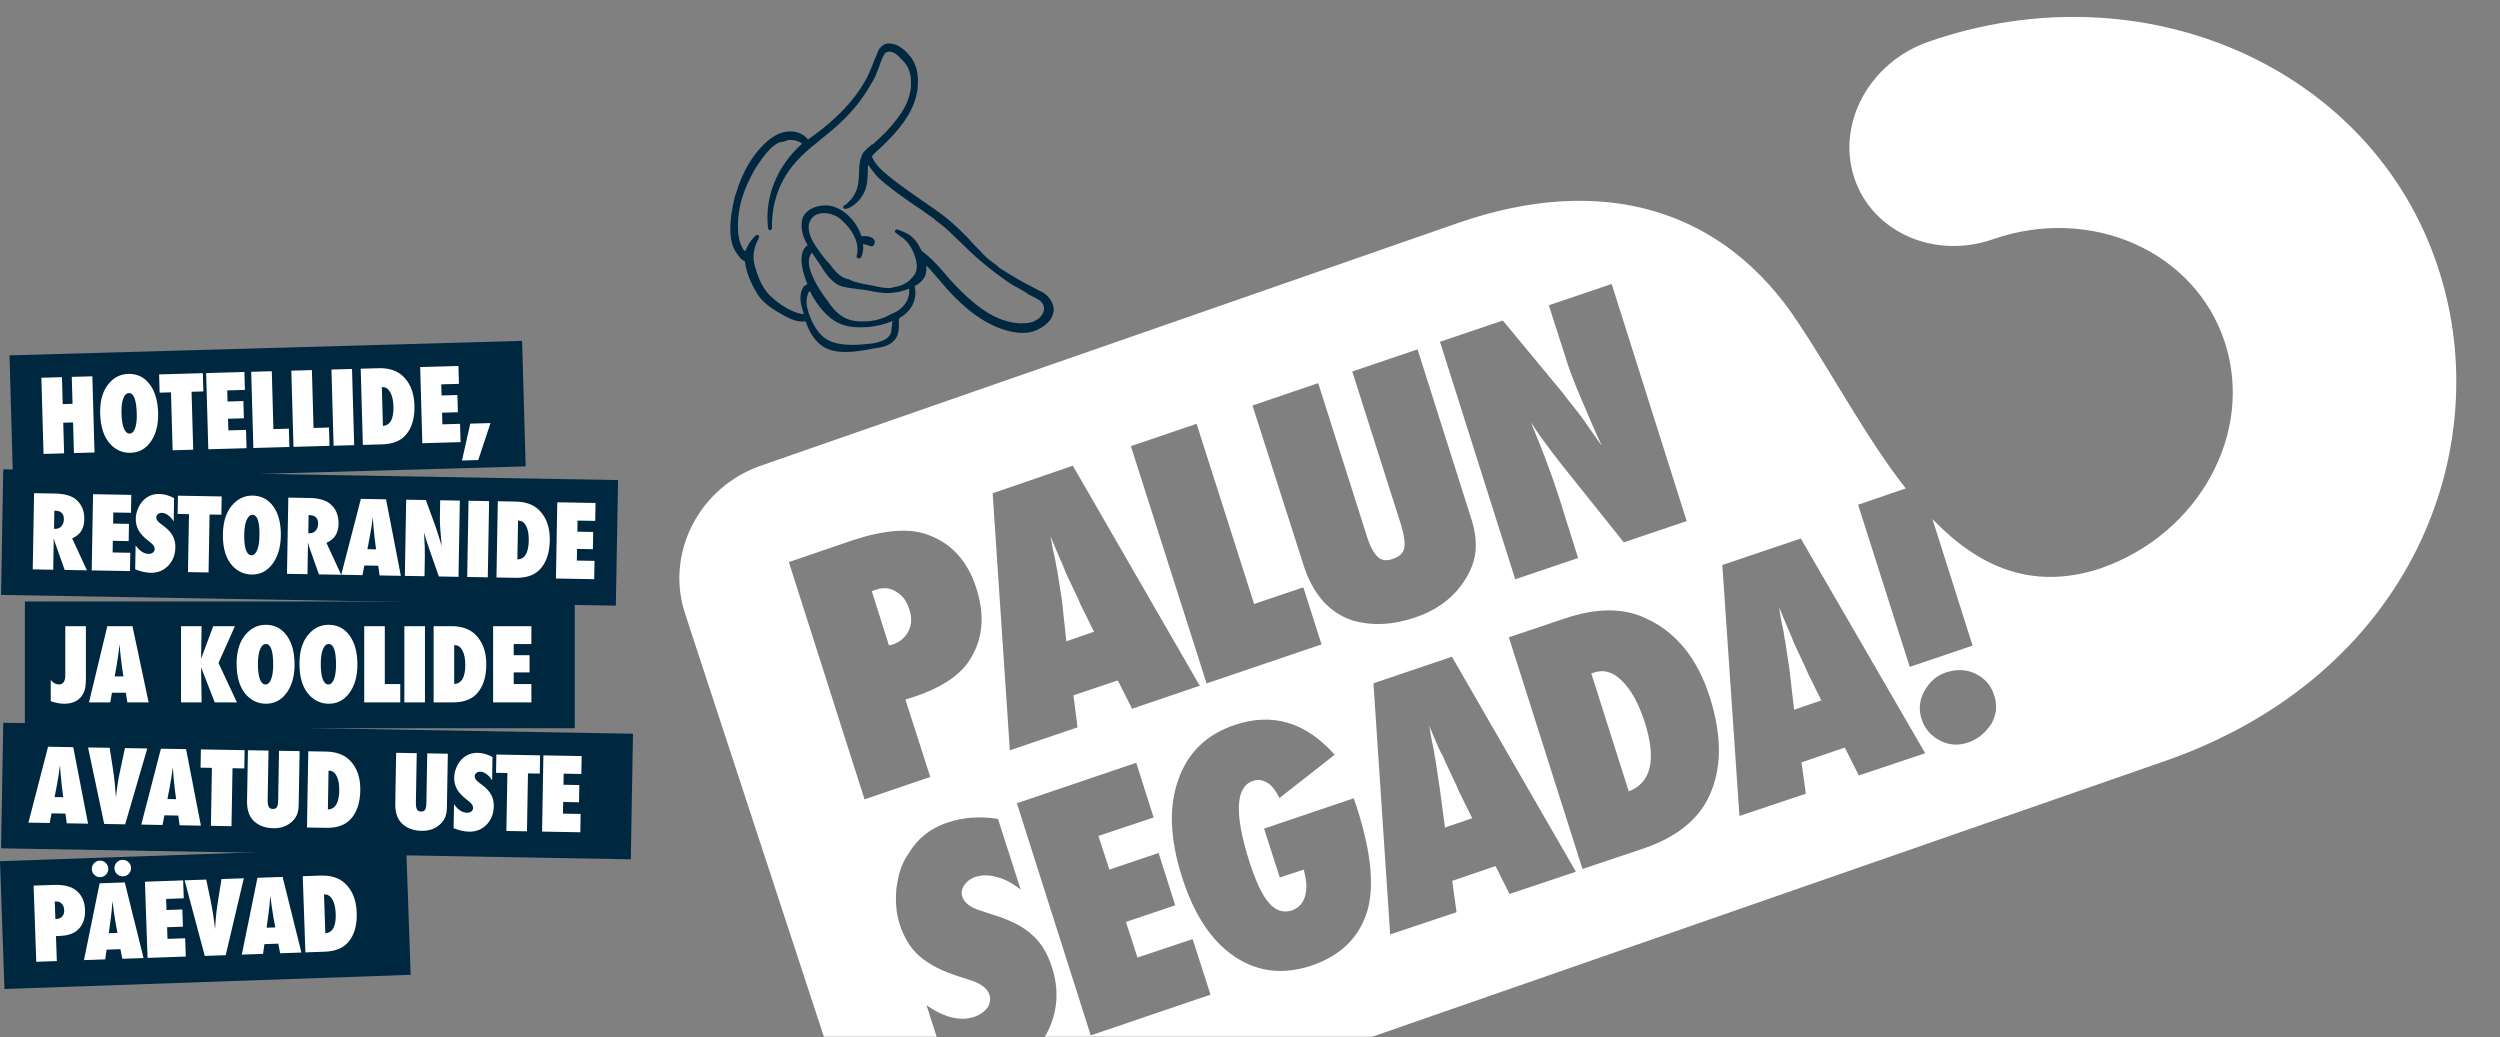 <svg width="1080" height="448" viewBox="0 0 1080 448" fill="none" xmlns="http://www.w3.org/2000/svg">
<rect x="0" y="0" width="1080" height="448" fill="#808080" stroke="none"/>
<mask id="mask0_204_314" style="mask-type:alpha" maskUnits="userSpaceOnUse" x="205" y="0" width="875" height="448">
<rect x="205" width="875" height="448" fill="white"/>
</mask>
<g mask="url(#mask0_204_314)">
<path d="M621.248 322.638L617.386 313.445C617.623 314.282 617.778 315.41 617.934 316.539C618.09 317.668 618.351 318.978 618.613 320.288C619.242 323.089 619.635 325.054 619.684 326.001C619.84 327.13 619.971 327.785 620.077 327.966L622 340.743L624.228 357.49L636.002 353.472L630.491 342.324C630.491 342.324 630.172 341.779 629.723 340.58C629.38 339.562 627.551 336.004 624.718 329.865C624.294 329.139 623.951 328.121 623.502 326.922C622.971 326.015 622.122 324.563 621.248 322.638ZM378.513 254.728L376.613 255.36L384.023 278.812L385.36 278.512C388.785 277.467 391.091 275.374 392.493 272.595C393.894 269.816 394.014 266.572 392.773 263.155C391.719 259.628 389.752 257.127 387.06 255.543C384.662 254.029 381.644 253.613 378.513 254.728ZM460.664 277.04L472.626 272.912L467.009 261.582C467.009 261.582 466.69 261.038 466.241 259.838C465.898 258.82 464.069 255.262 461.024 248.76C460.599 248.035 460.256 247.017 459.807 245.817C459.358 244.618 458.59 242.874 457.717 240.949L453.748 231.575C453.985 232.412 454.141 233.54 454.402 234.85C454.558 235.979 454.82 237.289 455.188 238.78C455.817 241.582 456.209 243.547 456.365 244.675C456.521 245.804 456.651 246.459 456.758 246.64L458.787 259.599L460.664 277.04ZM688.291 290.651L687.435 290.912L703.626 341.887C713.476 338.029 715.656 327.957 710.46 311.741C707.822 303.779 704.613 297.862 700.648 294.1C696.87 290.227 692.653 289.054 688.291 290.651ZM775.038 306.591L786.812 302.573L781.301 291.425C781.301 291.425 780.983 290.88 780.534 289.681C780.191 288.663 778.362 285.105 775.529 278.966C775.104 278.24 774.761 277.222 774.312 276.023C773.863 274.824 773.201 273.261 772.328 271.336L768.465 262.144C768.702 262.98 768.858 264.109 769.013 265.237C769.169 266.366 769.431 267.676 769.692 268.986C770.322 271.787 770.714 273.752 770.764 274.699C770.919 275.828 771.05 276.483 771.156 276.664L773.08 289.441L775.038 306.591ZM850.383 320.715C846.209 322.202 842.041 321.976 838.069 319.926C834.096 317.877 831.517 314.761 830.145 310.689C828.773 306.618 829.137 302.497 831.345 298.51C833.553 294.523 836.691 291.695 840.972 290.39C845.44 288.974 849.608 289.2 853.474 291.068C857.341 292.936 860.213 296.123 861.504 300.486C862.876 304.558 862.512 308.678 860.304 312.666C857.615 316.693 854.371 319.339 850.383 320.715ZM831.686 325.4L803.001 335.001L796.96 322.945L778.256 329.343L780.122 342.886L751.438 352.487L744.039 244.094L777.942 232.635L831.686 325.4ZM711.129 267.171C724.197 273.129 733.394 284.543 738.72 301.414C743.941 318.103 743.908 332.279 738.246 344.161C733.554 354.251 723.903 361.897 709.56 366.698L683.632 375.405L651.829 275.309L675.858 267.234C689.532 262.584 701.316 262.465 711.129 267.171ZM728.648 225.107L701.488 234.296L675.227 201.465C672.436 197.986 669.938 194.578 667.653 191.533C665.368 188.488 663.27 185.333 661.385 182.54C664.268 189.626 666.807 195.693 668.629 200.964C670.638 206.125 672.141 210.851 673.513 214.923L681.74 241.066L654.58 250.256L622.066 147.65L649.226 138.46L675.013 169.618C676.368 171.504 678.123 173.642 679.983 175.961C681.844 178.28 684.023 181.143 686.227 184.481L691.964 192.567C688.045 184.14 684.95 176.691 682.305 170.442C679.765 164.374 677.756 159.214 676.465 154.85L669.08 131.872L696.24 122.682L728.648 225.107ZM612.38 150.924L635.401 223.497C637.459 229.604 637.918 234.702 637.285 239.225C636.651 243.748 634.574 248.391 631.054 253.152C626.352 259.343 619.732 263.981 611.277 266.772C601.59 270.047 592.717 270.4 584.577 268.124C574.357 264.88 567.07 256.731 563.01 243.751L541.068 175.179L569.459 165.507L590.503 231.68C591.9 236.225 593.597 239.129 595.221 240.611C596.845 242.094 599.088 242.479 601.738 241.404C604.494 240.51 606.156 239.041 606.62 236.815C607.084 234.589 606.617 231.204 605.22 226.658L584.176 160.485L612.38 150.924ZM516.933 183.072L541.775 260.916L563.048 253.735L570.907 278.386L521.243 295.239L488.542 192.744L516.933 183.072ZM463.469 201.19L518.299 296.243L489.052 306.176L482.904 293.939L463.719 300.376L465.504 314.211L436.257 324.144L428.816 213.092L463.469 201.19ZM401.645 231.318C411.408 235.077 418.19 242.791 421.776 254.099C425.811 266.606 424.431 277.183 418.14 286.264C413.813 292.233 406.337 297.132 395.607 300.778L391.139 302.193L401.873 335.643L373.482 345.315L340.781 242.82L368.316 233.409C382.283 228.829 393.349 227.914 401.645 231.318ZM409.566 355.267C416.121 353.108 423.338 352.511 431.135 353.768L440.946 384.346C437.618 381.672 434.232 379.765 430.709 378.915C427.079 377.883 424.086 377.941 421.33 378.834C419.243 379.578 417.661 380.755 416.586 382.365C415.51 383.976 415.209 385.618 415.683 387.291C416.5 389.982 419.217 392.04 423.834 393.466L429.144 395.214C436.215 397.388 441.868 400.154 445.728 403.735C449.775 407.205 452.534 411.923 454.38 417.667C457.598 427.484 456.918 436.671 452.821 445.19C448.724 453.709 441.966 459.404 432.573 462.749C426.018 464.908 418.532 465.908 410.303 465.637L400.255 434.223C407.981 439.672 415.028 441.372 421.29 439.142C423.565 438.288 425.334 437 426.597 435.279C427.672 433.668 428.055 431.734 427.474 429.88C426.658 427.189 424.234 425.202 420.099 423.736L414.495 421.917C410.76 420.704 407.505 419.451 404.625 417.977C401.746 416.503 399.241 414.808 397.218 413.073C395.088 411.157 393.44 409.2 392.06 406.841C390.681 404.482 389.489 402.013 388.672 399.322C387.169 394.595 386.709 389.497 387.269 383.553C387.708 380.854 388.146 378.154 388.985 375.707C389.824 373.26 390.956 370.883 392.488 368.759C396.578 361.953 402.154 357.687 409.566 355.267ZM471.196 447.285L439.287 347.007L490.851 329.521L498.366 353.155L474.525 361.119L479.247 375.662L500.52 368.481L507.692 391.096L486.419 398.277L491.378 413.657L515.219 405.693L522.947 429.689L471.196 447.285ZM533.197 413.147C523.179 406.366 515.719 394.903 510.63 378.869C505.434 362.653 504.798 348.628 509.016 336.865C513.047 325.213 521.23 317.212 533.485 313.155C549.727 307.722 564.058 311.958 576.584 326.046L552.724 344.76C551.214 341.746 549.647 339.497 547.648 338.236C545.649 336.975 543.407 336.589 541.319 337.333C533.72 339.863 533.164 351.419 539.65 371.998C542.419 380.615 545.253 386.754 548.231 390.122C551.21 393.49 554.546 394.451 558.158 393.296C559.576 392.703 560.889 391.929 561.802 390.902C562.715 389.875 563.415 388.486 563.822 387.025C564.229 385.565 564.424 383.742 564.325 381.847C564.226 379.953 563.727 377.807 563.229 375.66L552.873 379.085L546.069 357.961L584.815 344.864L586.187 348.936C592.412 368.206 593.766 383.027 590.648 393.653C587.18 404.973 579.184 412.863 566.554 417.142C554.299 421.199 543.216 419.928 533.197 413.147ZM600.546 403.678L593.334 295.174L627.237 283.715L680.794 376.591L652.11 386.192L646.068 374.136L627.364 380.534L629.23 394.077L600.546 403.678ZM1053.25 115.606C1024.97 29.296 926.239 -14.473 833.035 18.06C807.694 26.909 793.314 53.209 801.017 76.732C808.721 100.254 835.631 112.201 860.973 103.352C903.306 88.628 948.219 108.503 961.093 147.768C973.967 187.033 949.868 230.782 907.535 245.507C877.325 255.519 854.126 244.312 834.811 224.222L852.163 278.906L825.003 288.096L802.693 218.032L823.297 211.002C806.527 189.656 792.265 162.68 777.263 140.047C744.158 89.043 691.15 75.164 630.299 96.176L328.558 201.218C301.985 210.549 287.517 238.854 295.825 264.705L364.786 474.918C373.387 500.839 401.628 514.198 428.119 505.159C428.119 505.159 802.191 375.017 935.079 328.834C1041.77 291.762 1079.08 193.844 1053.25 115.606Z" fill="white"/>
</g>
<rect x="1.405" y="202.758" width="265.627" height="54.255" transform="rotate(1 1.405 202.758)" fill="#002740"/>
<path d="M37.553 246.382L27.936 246.214L23.749 234.41C23.709 234.21 23.636 233.946 23.528 233.617C23.434 233.288 23.313 232.895 23.165 232.437L23.191 234.613L22.989 246.128L14.141 245.973L14.715 213.051L23.82 213.21C27.829 213.28 30.814 214.121 32.777 215.734C35.272 217.796 36.487 220.69 36.422 224.414C36.352 228.395 34.606 231.116 31.182 232.577L37.553 246.382ZM23.341 228.452L23.938 228.462C24.961 228.48 25.821 228.104 26.517 227.334C27.213 226.564 27.571 225.575 27.593 224.367C27.635 221.908 26.37 220.656 23.797 220.611L23.478 220.605L23.341 228.452ZM39.622 246.418L40.197 213.496L56.722 213.784L56.587 221.524L48.953 221.391L48.869 226.189L55.714 226.308L55.584 233.75L48.739 233.63L48.652 238.662L56.285 238.796L56.147 246.706L39.622 246.418ZM58.401 245.935L58.581 235.594C60.288 238.012 62.158 239.239 64.191 239.275C64.959 239.288 65.587 239.1 66.078 238.711C66.568 238.307 66.819 237.799 66.829 237.188C66.845 236.307 66.334 235.438 65.297 234.581L63.866 233.425C62.912 232.683 62.1 231.951 61.431 231.228C60.761 230.491 60.219 229.743 59.806 228.982C59.393 228.207 59.094 227.412 58.909 226.599C58.724 225.785 58.64 224.93 58.655 224.035C58.682 222.499 59.066 220.899 59.806 219.234C60.175 218.459 60.599 217.755 61.08 217.124C61.56 216.478 62.11 215.912 62.73 215.425C64.432 214.033 66.47 213.357 68.844 213.399C70.962 213.436 73.085 214.034 75.212 215.195L75.036 225.259C74.331 224.123 73.522 223.228 72.609 222.572C71.696 221.902 70.792 221.559 69.897 221.543C69.214 221.531 68.649 221.721 68.202 222.111C67.74 222.487 67.505 222.945 67.495 223.485C67.48 224.366 68.069 225.251 69.262 226.139L70.651 227.209C72.504 228.592 73.823 230.001 74.608 231.437C75.408 232.873 75.791 234.543 75.758 236.448C75.701 239.689 74.667 242.344 72.654 244.414C70.641 246.483 68.121 247.491 65.094 247.438C63.004 247.402 60.773 246.901 58.401 245.935ZM90.095 247.299L81.203 247.144L81.64 222.111L76.736 222.025L76.874 214.136L95.765 214.466L95.628 222.355L90.531 222.266L90.095 247.299ZM121.32 231.485C121.233 236.502 120.017 240.562 117.674 243.664C115.345 246.751 112.353 248.263 108.7 248.2C105.459 248.143 102.701 246.893 100.426 244.451C97.565 241.358 96.187 236.769 96.294 230.685C96.395 224.857 97.994 220.427 101.09 217.395C103.39 215.146 106.09 214.049 109.189 214.103C112.984 214.169 115.978 215.771 118.17 218.909C120.362 222.047 121.412 226.239 121.32 231.485ZM112.086 231.387C112.19 225.431 111.19 222.435 109.086 222.398C108.035 222.38 107.182 223.147 106.529 224.7C105.893 226.139 105.55 228.266 105.501 231.08C105.453 233.852 105.699 236.011 106.241 237.556C106.797 239.087 107.587 239.862 108.611 239.88C109.663 239.898 110.486 239.159 111.081 237.662C111.704 236.166 112.039 234.074 112.086 231.387ZM147.39 248.299L137.774 248.131L133.586 236.327C133.547 236.127 133.473 235.863 133.365 235.534C133.271 235.205 133.15 234.812 133.002 234.355L133.028 236.531L132.827 248.045L123.978 247.89L124.553 214.968L133.657 215.127C137.666 215.197 140.652 216.038 142.614 217.651C145.109 219.714 146.324 222.607 146.259 226.332C146.19 230.312 144.443 233.033 141.019 234.495L147.39 248.299ZM133.178 230.369L133.775 230.38C134.799 230.397 135.658 230.021 136.354 229.251C137.05 228.482 137.409 227.492 137.43 226.284C137.473 223.825 136.208 222.573 133.635 222.528L133.315 222.522L133.178 230.369ZM173.17 248.749L163.98 248.589L163.392 244.398L157.401 244.293L156.603 248.46L147.413 248.299L155.898 215.515L166.772 215.705L173.17 248.749ZM162.471 237.322L161.962 233.474C161.948 233.459 161.923 233.267 161.887 232.896C161.864 232.583 161.736 231.344 161.504 229.179C161.479 228.936 161.45 228.609 161.414 228.196C161.379 227.769 161.331 227.235 161.271 226.594L161.049 223.476C161.015 223.774 160.966 224.107 160.903 224.476C160.854 224.844 160.797 225.249 160.733 225.688C160.618 226.568 160.536 227.178 160.487 227.518C160.439 227.859 160.407 228.064 160.391 228.135L159.703 232.112L158.718 237.256L162.471 237.322ZM174.898 248.779L175.473 215.857L183.959 216.005L188.214 227.64C188.444 228.326 188.7 229.113 188.983 229.999C189.281 230.886 189.604 231.909 189.954 233.066L190.82 235.982C190.543 233.119 190.337 230.67 190.202 228.634C190.067 226.599 190.011 224.891 190.035 223.512L190.164 216.113L198.651 216.262L198.076 249.184L189.59 249.036L185.323 236.846C184.877 235.544 184.471 234.329 184.107 233.199C183.757 232.055 183.449 230.969 183.183 229.941C183.327 232.261 183.427 234.282 183.482 236.004C183.538 237.725 183.554 239.233 183.531 240.526L183.385 248.927L174.898 248.779ZM210.721 249.405L201.83 249.249L202.404 216.327L211.296 216.482L210.721 249.405ZM214.475 249.47L215.05 216.548L222.726 216.682C227.118 216.758 230.516 217.998 232.92 220.4C236.079 223.541 237.61 227.883 237.513 233.427C237.418 238.886 235.987 243.077 233.22 246.001C230.859 248.49 227.382 249.695 222.791 249.615L214.475 249.47ZM223.505 241.672C226.692 241.571 228.332 238.855 228.425 233.525C228.471 230.895 228.102 228.812 227.319 227.277C226.535 225.728 225.454 224.941 224.075 224.917L223.798 224.912L223.505 241.672ZM240.17 249.919L240.744 216.996L257.269 217.285L257.134 225.025L249.501 224.892L249.417 229.689L256.262 229.809L256.132 237.25L249.287 237.131L249.199 242.163L256.833 242.296L256.695 250.207L240.17 249.919Z" fill="white"/>
<rect x="4.108" y="153.51" width="221.529" height="54.255" transform="rotate(-1.62 4.108 153.51)" fill="#002740"/>
<path d="M40.826 195.475L31.937 195.727L31.562 182.489L27.32 182.609L27.695 195.847L18.805 196.098L17.874 163.184L26.764 162.933L27.093 174.572L31.335 174.452L31.006 162.813L39.895 162.561L40.826 195.475ZM68.312 178.334C68.454 183.351 67.425 187.462 65.226 190.668C63.04 193.859 60.121 195.506 56.469 195.609C53.229 195.701 50.416 194.578 48.032 192.242C45.033 189.283 43.447 184.762 43.275 178.68C43.11 172.853 44.505 168.355 47.459 165.185C49.654 162.833 52.3 161.613 55.398 161.525C59.193 161.418 62.257 162.882 64.59 165.916C66.923 168.951 68.163 173.09 68.312 178.334ZM59.083 178.659C58.915 172.705 57.779 169.757 55.675 169.817C54.624 169.846 53.807 170.652 53.226 172.233C52.656 173.7 52.411 175.84 52.491 178.654C52.569 181.425 52.914 183.57 53.526 185.089C54.152 186.593 54.976 187.331 55.999 187.302C57.051 187.272 57.84 186.496 58.366 184.973C58.92 183.45 59.159 181.345 59.083 178.659ZM83.463 194.269L74.573 194.521L73.865 169.494L68.963 169.633L68.739 161.745L87.627 161.211L87.85 169.099L82.755 169.243L83.463 194.269ZM89.987 194.085L89.056 161.171L105.577 160.703L105.796 168.442L98.164 168.658L98.3 173.454L105.143 173.26L105.353 180.7L98.51 180.894L98.652 185.925L106.284 185.709L106.508 193.618L89.987 194.085ZM125.012 193.094L109.45 193.534L108.519 160.62L117.409 160.369L118.116 185.374L124.788 185.185L125.012 193.094ZM142.344 192.604L126.782 193.044L125.851 160.13L134.741 159.879L135.448 184.884L142.12 184.695L142.344 192.604ZM153.004 192.302L144.114 192.554L143.183 159.64L152.073 159.388L153.004 192.302ZM156.756 192.196L155.825 159.282L163.5 159.065C167.891 158.941 171.342 160.024 173.853 162.314C177.152 165.307 178.88 169.575 179.037 175.117C179.191 180.574 177.953 184.827 175.323 187.874C173.078 190.469 169.66 191.831 165.07 191.961L156.756 192.196ZM165.421 183.993C168.6 183.747 170.114 180.959 169.963 175.63C169.889 173.001 169.425 170.937 168.572 169.44C167.718 167.928 166.602 167.191 165.224 167.23L164.947 167.238L165.421 183.993ZM182.445 191.47L181.514 158.556L198.035 158.088L198.254 165.826L190.622 166.042L190.758 170.839L197.6 170.645L197.811 178.085L190.968 178.279L191.11 183.309L198.742 183.094L198.966 191.002L182.445 191.47ZM211.897 182.764L206.589 198.745L199.575 198.943L203.157 183.011L211.897 182.764Z" fill="white"/>
<rect x="1.406" y="312.228" width="272.085" height="54.255" transform="rotate(1 1.406 312.228)" fill="#002740"/>
<path d="M38.039 355.824L28.849 355.664L28.261 351.473L22.269 351.368L21.471 355.535L12.281 355.375L20.767 322.59L31.641 322.78L38.039 355.824ZM27.339 344.397L26.831 340.549C26.817 340.534 26.792 340.342 26.755 339.972C26.732 339.658 26.605 338.419 26.372 336.254C26.348 336.012 26.318 335.684 26.283 335.271C26.248 334.844 26.2 334.31 26.14 333.669L25.917 330.551C25.884 330.849 25.835 331.182 25.772 331.551C25.723 331.92 25.666 332.324 25.602 332.764C25.487 333.643 25.405 334.253 25.356 334.594C25.308 334.934 25.276 335.14 25.26 335.21L24.572 339.187L23.587 344.331L27.339 344.397ZM54.075 356.104L45.013 355.946L38.039 322.892L47.378 323.055L48.835 332.487C49.383 336.094 49.803 340.125 50.095 344.581C50.286 342.608 50.51 340.763 50.768 339.047C51.025 337.331 51.325 335.658 51.666 334.029L53.967 323.17L63.626 323.339L54.075 356.104ZM86.784 356.675L77.594 356.515L77.006 352.324L71.015 352.219L70.217 356.386L61.027 356.225L69.512 323.441L80.387 323.631L86.784 356.675ZM76.085 345.248L75.576 341.4C75.562 341.385 75.537 341.193 75.501 340.822C75.478 340.509 75.35 339.27 75.118 337.105C75.094 336.862 75.064 336.535 75.028 336.122C74.993 335.695 74.945 335.161 74.886 334.52L74.663 331.402C74.629 331.7 74.581 332.033 74.517 332.402C74.468 332.77 74.411 333.175 74.347 333.614C74.232 334.494 74.15 335.104 74.102 335.444C74.053 335.785 74.021 335.99 74.005 336.061L73.318 340.038L72.332 345.182L76.085 345.248ZM100.005 356.906L91.114 356.751L91.551 331.718L86.647 331.632L86.784 323.743L105.676 324.073L105.538 331.962L100.442 331.873L100.005 356.906ZM120.539 324.332L129.431 324.487L129.024 347.772C128.99 349.719 128.657 351.292 128.025 352.489C127.405 353.744 126.39 354.871 124.979 355.87C123.079 357.202 120.786 357.844 118.099 357.798C115.057 357.744 112.519 356.947 110.484 355.404C107.902 353.439 106.647 350.346 106.721 346.124L107.106 324.097L115.997 324.253L115.627 345.49C115.601 346.926 115.754 347.945 116.085 348.548C116.43 349.151 117.015 349.46 117.839 349.475C118.692 349.49 119.287 349.223 119.623 348.674C119.961 348.097 120.142 347.069 120.168 345.591L120.539 324.332ZM132.61 357.475L133.184 324.553L140.86 324.687C145.253 324.763 148.651 326.003 151.055 328.405C154.214 331.546 155.745 335.888 155.648 341.432C155.552 346.891 154.121 351.082 151.354 354.006C148.993 356.495 145.517 357.7 140.925 357.62L132.61 357.475ZM141.64 349.677C144.827 349.576 146.467 346.86 146.56 341.53C146.606 338.9 146.237 336.817 145.453 335.282C144.67 333.733 143.588 332.946 142.21 332.922L141.932 332.917L141.64 349.677ZM184.574 325.45L193.465 325.605L193.059 348.889C193.025 350.837 192.692 352.409 192.059 353.607C191.44 354.862 190.425 355.989 189.014 356.988C187.114 358.32 184.82 358.962 182.134 358.915C179.092 358.862 176.553 358.064 174.518 356.521C171.936 354.557 170.682 351.463 170.756 347.242L171.14 325.215L180.032 325.37L179.661 346.608C179.636 348.044 179.789 349.063 180.12 349.666C180.465 350.269 181.049 350.578 181.874 350.592C182.727 350.607 183.321 350.34 183.658 349.792C183.995 349.215 184.177 348.187 184.202 346.708L184.574 325.45ZM195.955 357.77L196.135 347.429C197.842 349.847 199.712 351.074 201.744 351.11C202.512 351.123 203.141 350.935 203.631 350.546C204.122 350.142 204.372 349.634 204.383 349.023C204.398 348.142 203.887 347.272 202.85 346.415L201.42 345.26C200.466 344.518 199.654 343.786 198.984 343.063C198.314 342.326 197.773 341.577 197.36 340.817C196.947 340.042 196.648 339.247 196.463 338.433C196.278 337.62 196.193 336.765 196.209 335.869C196.236 334.334 196.619 332.734 197.359 331.069C197.728 330.294 198.153 329.59 198.633 328.958C199.114 328.313 199.664 327.746 200.284 327.26C201.986 325.867 204.024 325.192 206.398 325.233C208.516 325.27 210.638 325.869 212.765 327.03L212.59 337.094C211.884 335.958 211.075 335.063 210.162 334.407C209.25 333.737 208.346 333.394 207.45 333.378C206.768 333.366 206.203 333.556 205.755 333.946C205.294 334.322 205.058 334.78 205.049 335.32C205.033 336.201 205.622 337.086 206.815 337.974L208.204 339.044C210.057 340.427 211.376 341.836 212.162 343.272C212.962 344.708 213.345 346.378 213.312 348.283C213.255 351.524 212.22 354.179 210.208 356.249C208.195 358.318 205.675 359.326 202.647 359.273C200.557 359.237 198.327 358.736 195.955 357.77ZM227.648 359.134L218.757 358.979L219.194 333.946L214.289 333.86L214.427 325.971L233.319 326.301L233.181 334.19L228.085 334.101L227.648 359.134ZM234.174 359.248L234.748 326.326L251.273 326.614L251.138 334.354L243.505 334.221L243.421 339.018L250.266 339.138L250.136 346.58L243.291 346.46L243.203 351.492L250.837 351.625L250.699 359.536L234.174 359.248Z" fill="white"/>
<rect y="372.038" width="175.587" height="55.241" transform="rotate(-2 0 372.038)" fill="#002740"/>
<path d="M24.554 415.18L15.667 415.49L14.517 382.583L23.128 382.283C27.419 382.133 30.632 382.895 32.768 384.571C35.283 386.546 36.605 389.366 36.733 393.032C36.873 397.024 35.677 400.046 33.145 402.098C31.415 403.481 28.888 404.231 25.563 404.347L24.177 404.396L24.554 415.18ZM23.919 397L24.325 397.007C25.405 396.97 26.253 396.613 26.869 395.937C27.486 395.247 27.773 394.326 27.733 393.175C27.694 392.039 27.349 391.126 26.699 390.437C26.048 389.735 25.24 389.4 24.274 389.434L23.656 389.455L23.919 397ZM56.609 374.946C56.643 375.898 56.323 376.735 55.651 377.455C54.98 378.176 54.153 378.553 53.173 378.587C52.164 378.623 51.299 378.304 50.579 377.632C49.858 376.96 49.481 376.127 49.446 375.133C49.412 374.152 49.731 373.302 50.403 372.581C51.074 371.861 51.901 371.483 52.881 371.449C53.876 371.414 54.74 371.74 55.476 372.425C56.196 373.097 56.574 373.938 56.609 374.946ZM46.783 375.247C46.816 376.213 46.49 377.064 45.805 377.799C45.133 378.52 44.314 378.897 43.348 378.93C42.367 378.965 41.517 378.646 40.796 377.974C40.076 377.302 39.698 376.476 39.664 375.495C39.629 374.501 39.948 373.643 40.62 372.923C41.292 372.202 42.118 371.825 43.098 371.791C44.093 371.756 44.943 372.075 45.65 372.747C46.37 373.419 46.748 374.252 46.783 375.247ZM62.023 413.872L52.837 414.192L52.031 410.038L46.042 410.247L45.463 414.45L36.277 414.771L43.035 381.587L53.905 381.208L62.023 413.872ZM50.74 403.02L50.031 399.204C50.016 399.19 49.981 398.999 49.925 398.631C49.886 398.32 49.694 397.089 49.348 394.938C49.311 394.698 49.264 394.372 49.207 393.962C49.15 393.537 49.074 393.006 48.981 392.369L48.595 389.267C48.577 389.567 48.546 389.902 48.502 390.273C48.473 390.644 48.437 391.051 48.396 391.493C48.327 392.378 48.277 392.991 48.246 393.334C48.216 393.676 48.194 393.883 48.183 393.955L47.704 397.962L46.989 403.151L50.74 403.02ZM63.75 413.811L62.601 380.904L79.119 380.327L79.389 388.064L71.759 388.33L71.926 393.126L78.768 392.887L79.028 400.325L72.186 400.564L72.362 405.594L79.992 405.327L80.268 413.234L63.75 413.811ZM97.511 412.632L88.453 412.949L79.759 380.305L89.094 379.979L91.042 389.321C91.778 392.895 92.409 396.899 92.934 401.333C93.021 399.353 93.148 397.499 93.316 395.772C93.483 394.045 93.695 392.358 93.95 390.714L95.68 379.749L105.334 379.412L97.511 412.632ZM130.206 411.491L121.02 411.811L120.213 407.657L114.224 407.866L113.646 412.069L104.46 412.39L111.218 379.206L122.087 378.827L130.206 411.491ZM118.923 400.639L118.213 396.823C118.198 396.809 118.163 396.618 118.108 396.25C118.069 395.939 117.876 394.708 117.531 392.557C117.494 392.317 117.447 391.991 117.39 391.581C117.332 391.156 117.257 390.625 117.164 389.988L116.778 386.886C116.76 387.186 116.729 387.521 116.685 387.892C116.655 388.263 116.62 388.67 116.578 389.113C116.51 389.997 116.46 390.61 116.429 390.953C116.398 391.295 116.377 391.502 116.365 391.574L115.887 395.581L115.172 400.77L118.923 400.639ZM131.933 411.43L130.784 378.523L138.456 378.255C142.847 378.102 146.305 379.162 148.832 381.435C152.15 384.406 153.907 388.663 154.1 394.204C154.291 399.66 153.081 403.92 150.471 406.985C148.243 409.595 144.834 410.98 140.245 411.14L131.933 411.43ZM140.543 403.17C143.72 402.903 145.216 400.105 145.03 394.777C144.938 392.148 144.46 390.088 143.597 388.596C142.734 387.089 141.613 386.36 140.235 386.409L139.958 386.418L140.543 403.17Z" fill="white"/>
<rect x="10.753" y="259.847" width="237.541" height="54.742" fill="#002740"/>
<path d="M21.918 302.944V293.731C22.927 295.039 24.114 295.693 25.479 295.693C27.299 295.693 28.209 294.328 28.209 291.599V270.507H37.102V293.369C37.102 295.316 36.931 296.873 36.59 298.039C36.277 299.191 35.702 300.25 34.863 301.217C33.242 303.079 30.861 304.01 27.719 304.01C26.055 304.01 24.122 303.655 21.918 302.944ZM64.208 303.434H55.017L54.355 299.255H48.363L47.638 303.434H38.446L46.358 270.507H57.234L64.208 303.434ZM53.311 292.196L52.735 288.357C52.721 288.343 52.692 288.151 52.65 287.781C52.621 287.468 52.472 286.232 52.202 284.071C52.173 283.829 52.138 283.502 52.095 283.09C52.052 282.663 51.995 282.13 51.924 281.49L51.647 278.376C51.619 278.675 51.576 279.009 51.519 279.379C51.477 279.748 51.427 280.154 51.37 280.594C51.27 281.476 51.199 282.087 51.157 282.428C51.114 282.77 51.086 282.976 51.071 283.047L50.453 287.035L49.557 292.196H53.311ZM102.362 303.434H92.765L86.858 288.25L87.093 303.434H78.2V270.507H87.093L86.858 284.625L92.104 270.507H101.488L94.386 286.395L102.362 303.434ZM127.25 287.077C127.25 292.096 126.106 296.177 123.817 299.319C121.542 302.446 118.578 304.01 114.924 304.01C111.682 304.01 108.903 302.809 106.585 300.406C103.671 297.364 102.214 292.8 102.214 286.715C102.214 280.886 103.735 276.429 106.777 273.344C109.038 271.055 111.718 269.91 114.817 269.91C118.613 269.91 121.634 271.46 123.881 274.559C126.127 277.659 127.25 281.831 127.25 287.077ZM118.016 287.141C118.016 281.184 116.964 278.206 114.86 278.206C113.808 278.206 112.969 278.988 112.343 280.552C111.732 282.002 111.426 284.134 111.426 286.95C111.426 289.722 111.711 291.876 112.279 293.411C112.862 294.933 113.666 295.693 114.689 295.693C115.741 295.693 116.552 294.94 117.12 293.433C117.717 291.926 118.016 289.829 118.016 287.141ZM154.399 287.077C154.399 292.096 153.254 296.177 150.965 299.319C148.691 302.446 145.726 304.01 142.073 304.01C138.831 304.01 136.052 302.809 133.734 300.406C130.82 297.364 129.362 292.8 129.362 286.715C129.362 280.886 130.884 276.429 133.926 273.344C136.187 271.055 138.867 269.91 141.966 269.91C145.762 269.91 148.783 271.46 151.029 274.559C153.276 277.659 154.399 281.831 154.399 287.077ZM145.165 287.141C145.165 281.184 144.113 278.206 142.009 278.206C140.956 278.206 140.118 278.988 139.492 280.552C138.881 282.002 138.575 284.134 138.575 286.95C138.575 289.722 138.859 291.876 139.428 293.411C140.011 294.933 140.814 295.693 141.838 295.693C142.89 295.693 143.7 294.94 144.269 293.433C144.866 291.926 145.165 289.829 145.165 287.141ZM172.911 303.434H157.343V270.507H166.236V295.523H172.911V303.434ZM183.575 303.434H174.682V270.507H183.575V303.434ZM187.329 303.434V270.507H195.006C199.399 270.507 202.818 271.687 205.264 274.047C208.477 277.132 210.084 281.447 210.084 286.992C210.084 292.452 208.726 296.667 206.01 299.638C203.693 302.169 200.238 303.434 195.646 303.434H187.329ZM196.222 295.48C199.406 295.323 200.999 292.58 200.999 287.248C200.999 284.618 200.593 282.542 199.783 281.021C198.973 279.485 197.878 278.718 196.499 278.718H196.222V295.48ZM213.027 303.434V270.507H229.555V278.249H221.92V283.047H228.766V290.49H221.92V295.523H229.555V303.434H213.027Z" fill="white"/>
<path d="M437.255 119.133C435.423 117.994 433.37 116.802 431.455 115.525C431.371 115.388 431.287 115.251 431.066 115.198L430.898 114.924L430.814 114.787C429.204 113.701 427.816 112.667 426.565 111.549C425.398 110.568 424.369 109.503 423.088 108.027C421.837 106.909 420.641 105.57 419.528 104.368C418.971 103.767 418.331 103.029 417.775 102.428C413.658 98.168 409.433 94.35 404.824 91.144C403.435 90.11 401.909 89.161 400.52 88.127C396.301 85.247 391.997 82.231 387.831 79.13L387.137 78.613C386.359 77.959 385.443 77.389 384.581 76.598C384.109 76.134 383.498 75.755 383.025 75.291C382.415 74.911 381.942 74.447 381.469 73.983C378.968 71.747 377.49 69.639 376.677 67.689C376.869 67.383 377.061 67.078 377.115 66.856C377.721 66.298 378.188 65.825 378.794 65.266C379.069 65.098 379.399 64.708 379.675 64.54C385.783 58.738 392.053 52.273 394.941 44.298C395.703 42.138 396.298 39.704 396.48 37.523C396.396 37.386 396.534 37.302 396.45 37.165C396.867 32.581 396.014 28.397 394.035 25.466C392.641 23.495 389.075 18.898 384.068 18.758C381.745 18.672 379.875 20.567 379.166 22.505C378.758 23.696 378.266 24.749 377.72 26.024C376.411 29.458 375.211 32.45 373.375 35.642C368.415 43.942 361.293 51.492 350.908 58.967C350.219 59.388 349.751 59.861 349.062 60.282C345.664 55.96 339.441 55.997 335.085 58.471C334.672 58.723 323.557 64.385 317.856 83.864L318.605 84.16L317.856 83.864C317.802 84.086 317.802 84.086 317.664 84.17C316.583 88.595 312.929 103.06 318.553 109.787C319.055 110.61 319.695 111.348 320.252 111.949C320.557 112.139 321.03 112.603 321.778 112.898C322.533 119.4 326.217 125.43 327.306 127.212C330.039 131.376 334.756 134.14 338.473 136.198C341.58 137.875 344.741 139.332 348.03 138.828C349.464 143.034 351.897 147.946 356.806 150.405C362.768 153.349 371.61 151.711 378.019 150.43L379.595 150.221C381.308 149.927 383.075 149.412 384.591 148.485C385.694 147.812 386.629 146.864 387.259 145.726C388.326 143.757 388.316 141.881 388.306 140.005C388.384 139.204 388.241 138.351 388.404 137.687C388.541 137.603 388.458 137.466 388.595 137.382C394.054 134.235 396.377 129.052 395.13 123.603C399.018 121.604 400.662 118.718 400.114 114.723C400.587 115.187 401.06 115.651 401.449 115.978C402.729 117.455 404.009 118.931 405.29 120.407C406.57 121.883 407.934 123.496 409.215 124.972C414.307 130.519 420.758 136.74 428.965 140.571C431.378 141.732 440.083 145.447 446.901 142.976C447.811 142.608 448.998 142.071 449.962 141.482C451.892 140.303 453.708 138.629 454.554 136.606C455.346 134.805 455.42 133.066 454.691 131.253C453.597 128.534 451.79 126.815 448.934 125.548C444.774 123.385 440.918 121.412 437.255 119.133ZM358.503 147.297C353.097 144.954 350.462 138.472 349.506 135.668L349.422 135.531C349.112 134.403 348.801 133.276 348.575 132.285C348.259 130.219 348.47 128.396 349.124 126.679C349.178 126.458 349.233 126.237 349.508 126.068C349.7 125.763 349.922 125.816 350.005 125.953C350.005 125.953 350.005 125.953 350.089 126.09L350.173 126.227C350.257 126.364 350.257 126.364 350.34 126.501C350.424 126.638 350.37 126.859 350.37 126.859C352.744 131.055 356.62 136.78 362.056 139.481C365.911 141.454 370.696 141.542 374.152 141.312C374.152 141.312 374.152 141.312 374.374 141.365C378.327 141.02 382.305 140.096 385.588 138.655C385.426 139.318 385.347 140.119 385.322 140.699C385.352 141.057 385.16 141.362 385.136 141.942C385.265 145.251 382.622 147.43 377.123 148.343C371.457 148.982 363.993 149.777 358.503 147.297ZM384.77 135.767C382.84 136.946 380.797 137.629 378.533 138.26C377.179 138.522 375.825 138.785 374.526 138.826C374.526 138.826 374.526 138.826 374.304 138.773C370.71 139.087 367.555 138.568 365.142 137.407C362.424 136.057 359.755 133.547 357.578 129.984C355.49 127.495 353.732 124.617 352.111 121.655C350.097 117.428 347.969 112.706 350.715 109.146C351.133 109.831 351.69 110.432 352.108 111.118C352.611 111.94 353.197 112.899 353.921 113.774C356.433 117.886 359.669 122.872 364.237 123.845C366.231 124.32 368.501 124.628 370.549 124.882C372.154 125.031 373.843 125.316 375.31 125.549L375.531 125.602C378.328 126.152 381.346 126.755 384.442 126.557C384.664 126.609 384.802 126.525 385.023 126.578L385.161 126.494C387.898 126.327 390.522 125.665 392.757 124.676C393.172 129.692 390.18 133.779 384.77 135.767ZM384.983 124.344L384.845 124.428C382.468 124.564 379.893 124.067 377.456 123.485C376.569 123.274 375.767 123.2 374.881 122.988C372.306 122.491 369.372 122.025 366.875 120.728C366.875 120.728 366.792 120.591 366.654 120.675L366.432 120.622L366.211 120.569C362.666 119.724 360.548 116.877 358.514 114.167C356.067 111.71 354.171 108.917 352.526 106.534C350.546 103.603 348.226 99.186 349.948 95.499C351.478 92.118 355.623 91.468 358.892 92.481C359.114 92.534 359.419 92.724 359.862 92.83C361.718 93.39 363.496 94.75 365.333 96.827C368.726 100.212 371.494 105.673 370.082 110.487C370.028 110.709 369.974 110.93 370.142 111.204C370.225 111.341 370.531 111.531 370.752 111.584C371.417 111.742 371.968 111.405 372.268 110.657C372.785 109.025 373.08 107.339 372.848 105.41C373.069 105.463 373.207 105.379 373.291 105.516C374.177 105.727 375.063 105.939 375.59 106.181C376.201 106.561 376.919 106.498 377.387 106.025C377.855 105.551 378.071 104.666 377.79 103.896C377.145 102.22 374.21 101.755 372.138 102.08C370.251 95.893 364.351 89.335 357.572 88.771C352.619 88.409 346.88 90.787 346.354 95.813C345.878 99.68 347.42 103.443 348.927 105.91C344.049 109.078 347.197 118.258 347.872 120.293C348.153 121.062 348.518 121.969 348.798 122.738C348.163 122.938 347.558 123.496 347.09 123.97C345.663 125.971 345.517 129.448 346.137 131.704L346.364 132.694C346.591 133.685 347.039 134.729 347.266 135.719C341.732 135.336 333.957 129.735 331.032 125.876C328.998 123.167 327.318 119.488 326.076 114.977C325.002 110.74 325.4 107.674 327.698 103.071C327.89 102.765 327.944 102.544 327.914 102.186C327.885 101.827 327.717 101.553 327.496 101.501C327.274 101.448 326.915 101.479 326.639 101.647C325.153 102.932 323.834 104.491 322.85 106.597C322.712 106.682 322.658 106.903 322.604 107.124C322.495 107.567 322.249 108.093 321.974 108.262C321.974 108.262 321.974 108.262 321.836 108.346C321.339 108.461 320.639 107.007 320.442 106.374L320.191 105.963C319.491 104.509 319.205 102.801 318.89 100.736C318.742 98.944 318.731 97.069 318.859 95.109C319.236 88.291 321.494 81.454 325.711 73.796C328.068 69.909 330.209 66.908 332.546 64.538C333.949 63.117 336.041 61.274 338.281 61.223C338.281 61.223 338.419 61.139 338.502 61.276C339.467 60.687 340.462 60.455 341.402 60.446C343.504 60.479 344.917 60.933 346.527 62.019C335.547 71.927 330.199 85.169 331.822 98.669C331.935 99.164 332.324 99.491 332.684 99.46C333.043 99.428 333.511 98.955 333.481 98.596C333.326 90.598 335.22 82.855 339.166 76.303C343.167 69.53 348.453 65.171 355.171 59.749C362.441 53.99 367.392 49.083 371.374 43.828C373.652 40.742 375.571 37.688 377.461 34.275C378.475 32.526 379.045 30.672 379.7 28.955C380.354 27.238 380.87 25.605 381.746 23.94C382.238 22.887 382.927 22.466 383.784 22.319C385.359 22.109 387.412 23.302 388.693 24.778C388.777 24.915 388.777 24.915 388.86 25.052L388.944 25.189C393.361 28.701 393.776 33.717 393.491 37.279C393.491 37.279 393.437 37.5 393.521 37.637C393.099 41.283 391.82 45.075 389.625 48.298C387.13 52.269 383.695 56.25 380.062 59.598C379.733 59.988 379.181 60.325 378.714 60.798L377.173 62.304C376.952 62.251 376.814 62.336 376.676 62.42C375.382 63.399 374.171 64.515 373.044 65.768C372.468 66.685 372.114 67.654 371.76 68.623C371.273 70.614 371.145 72.574 371.102 74.671C371.028 76.41 370.955 78.148 370.66 79.834C370.203 82.184 368.864 85.26 366.635 87.186C365.975 87.966 365.508 88.44 364.735 88.724C364.459 88.892 364.267 89.198 364.213 89.419C364.243 89.777 364.41 90.051 364.632 90.104C364.937 90.294 365.518 90.315 365.794 90.147C369.963 88.917 373.147 84.525 374.097 81.122C374.829 78.604 374.789 76.37 374.887 74.052C374.828 73.335 374.99 72.672 374.931 71.955C374.985 71.734 375.039 71.513 375.01 71.154C376.654 73.537 378.743 76.025 379.299 76.626C384.08 81.045 389.605 84.821 394.908 88.545L397.434 90.201C399.433 91.614 401.516 93.165 403.432 94.441L404.377 95.369C406.682 96.972 408.627 98.607 410.434 100.326L411.852 101.718C413.187 102.973 414.605 104.365 415.939 105.62C418.387 108.077 421.056 110.586 423.779 112.875C428.363 116.661 433.169 120.5 438.275 123.591C438.802 123.834 439.329 124.077 439.939 124.457C441.382 125.269 442.825 126.081 444.13 126.978L444.213 127.115C445.572 127.79 447.015 128.603 448.374 129.278C450.427 130.47 451.294 132.199 450.945 134.106C450.434 136.677 447.791 138.856 444.724 139.413C438.368 140.473 430.806 138.318 423.947 133.286C417.088 128.255 411.523 122.245 406.623 116.393C404.062 113.441 401.226 110.657 398.059 108.263C396.995 105.901 395.823 103.983 394.183 102.538C392.682 101.009 390.436 100.122 387.748 99.13C387.305 99.024 387.029 99.192 386.7 99.582C386.508 99.888 386.621 100.383 386.926 100.573C387.537 100.953 388.231 101.469 388.704 101.933C389.009 102.123 389.398 102.45 389.62 102.503C393.618 105.33 395.249 110.168 395.845 113.003C396.215 114.847 396.142 116.586 395.458 117.945C395.35 118.387 395.02 118.777 394.69 119.167C394.36 119.556 394.031 119.946 393.701 120.335C391.914 122.368 389.128 123.694 386.116 124.029C385.84 124.197 385.343 124.313 384.983 124.344Z" fill="#002740"/>
</svg>

